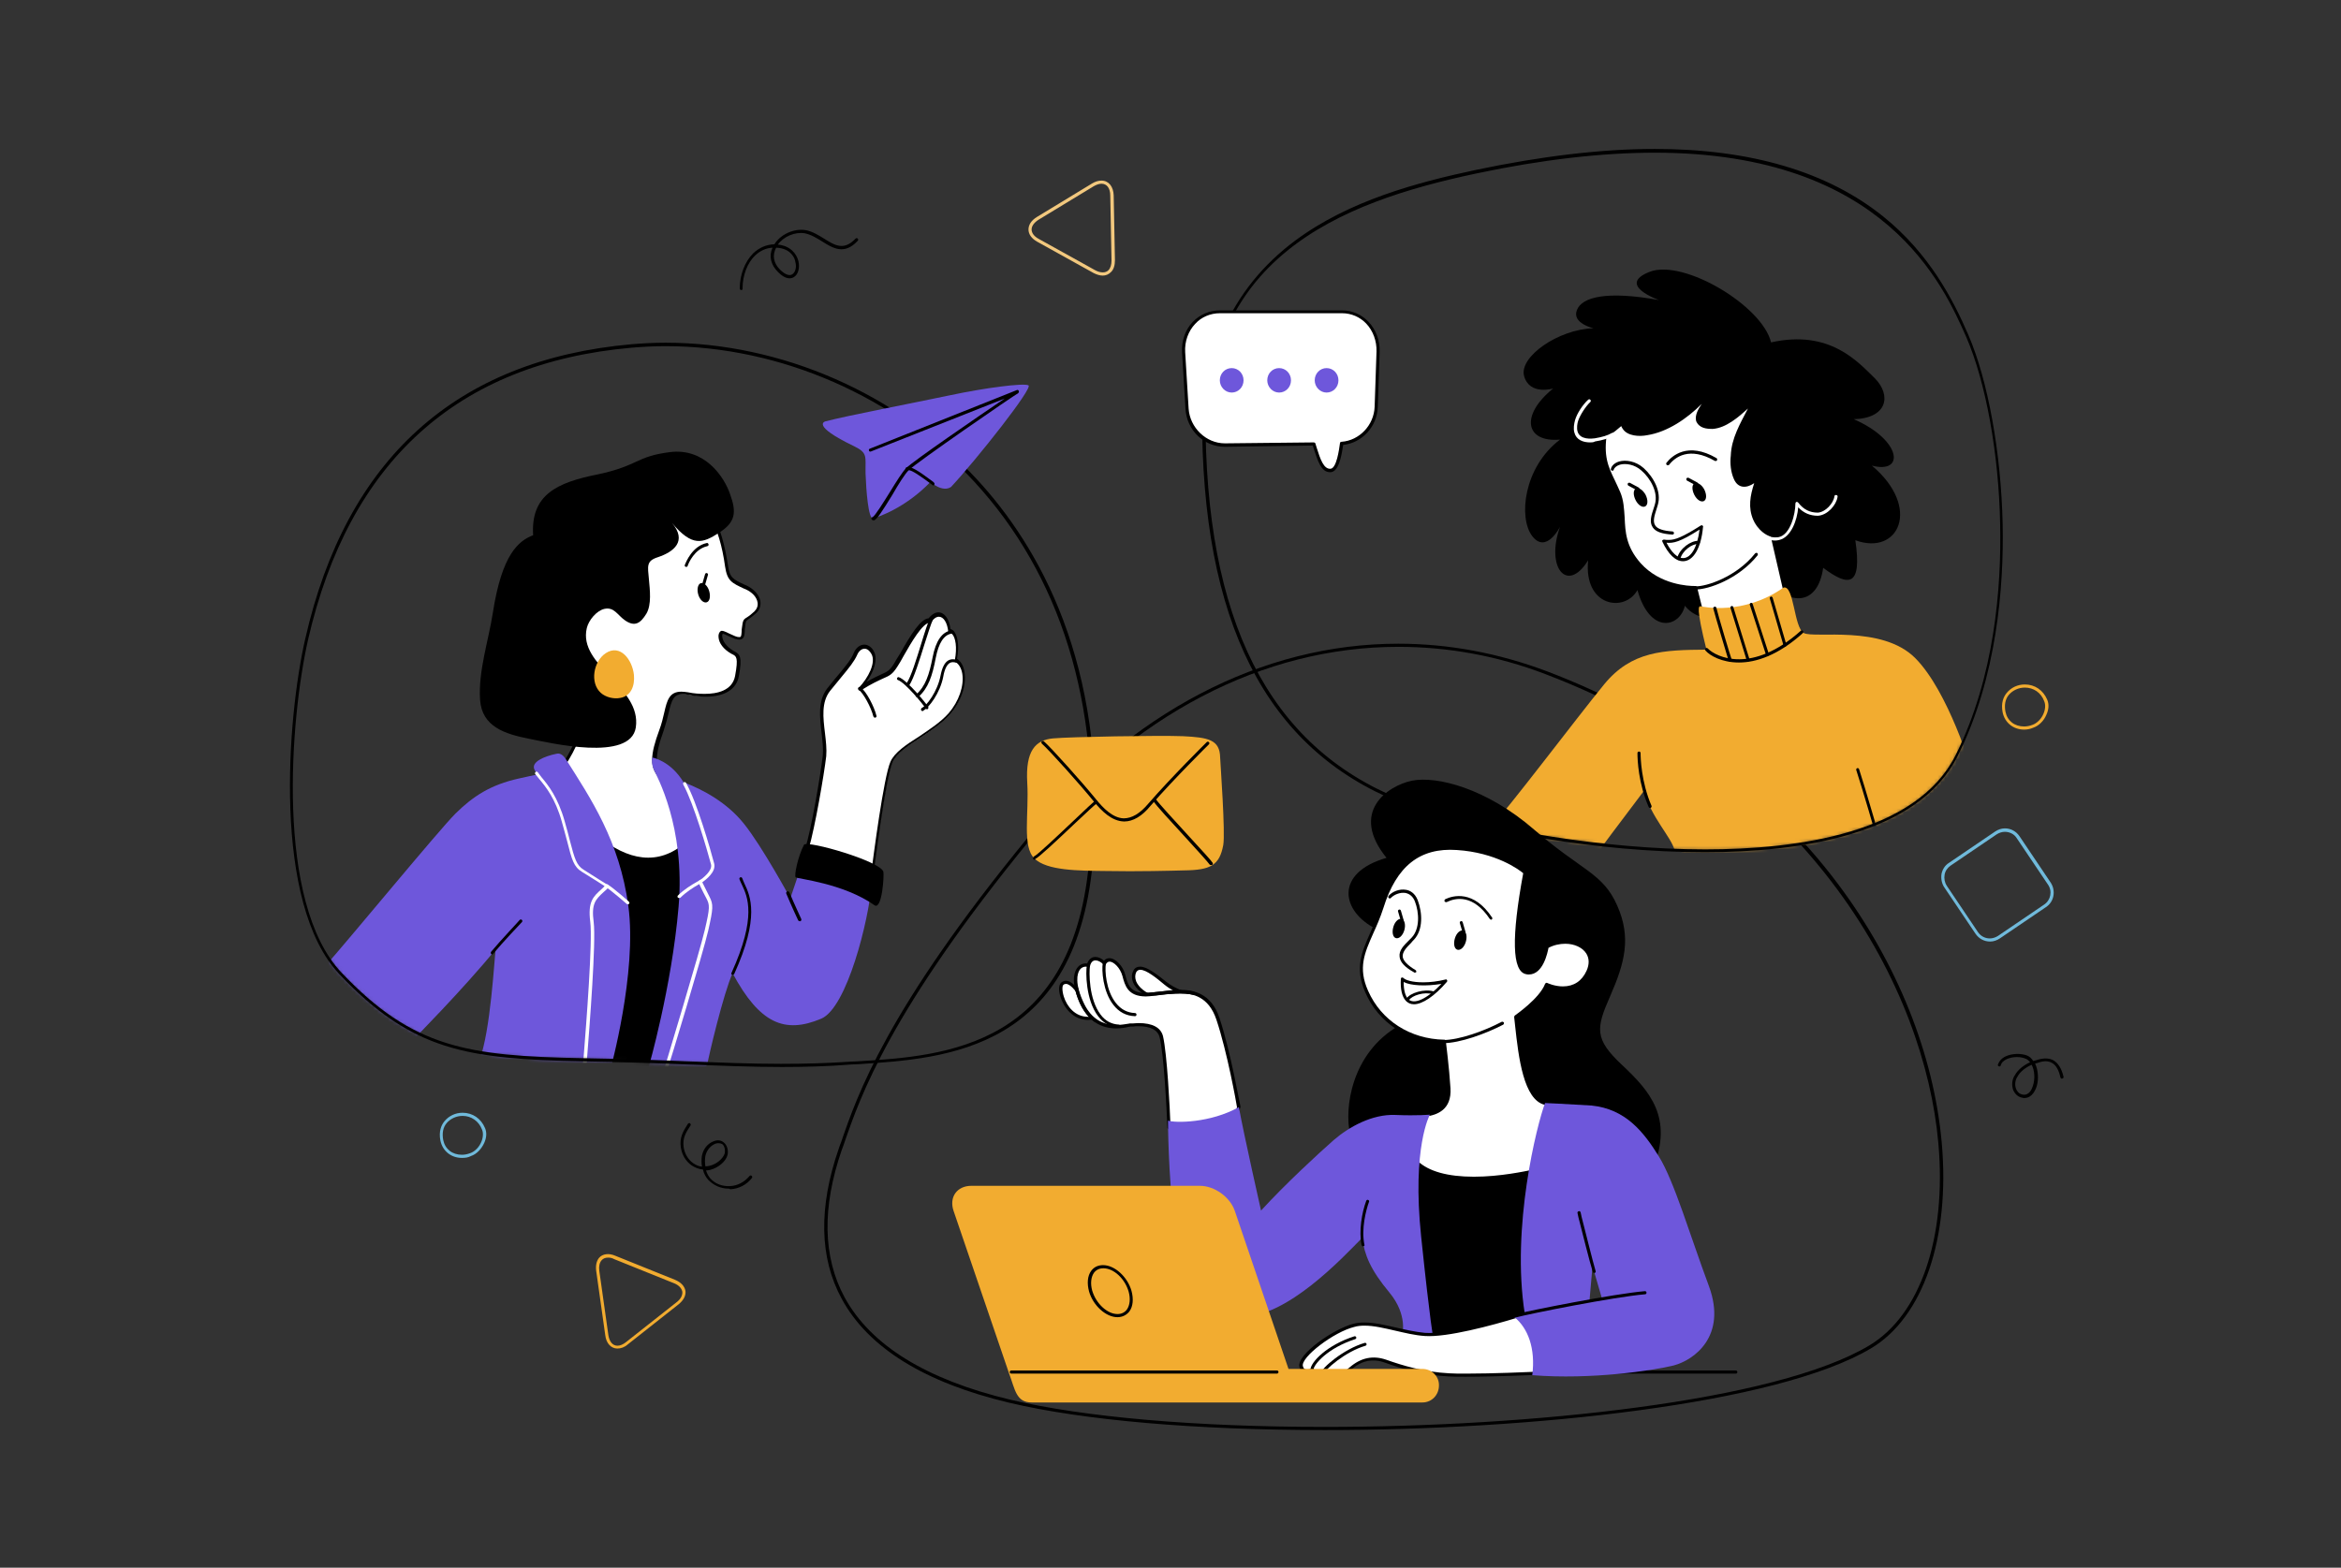 <?xml version="1.0" encoding="UTF-8"?> <svg xmlns="http://www.w3.org/2000/svg" width="624" height="418" viewBox="0 0 624 418" fill="none"><rect x="0" y="0" width="624" height="418" fill="#333333" stroke="none"/> <path d="M539.634 292.767C539.468 292.767 539.218 292.767 539.052 292.684C537.97 292.517 537.138 291.764 536.639 290.677C536.14 289.34 536.306 287.668 537.138 286.581C537.804 285.327 539.385 283.989 541.132 283.237C540.799 282.819 540.383 282.401 539.801 282.234C538.636 281.732 536.556 281.648 534.892 282.401C534.06 282.819 533.478 283.32 533.311 284.073C533.228 284.324 532.978 284.407 532.812 284.324C532.562 284.24 532.479 283.989 532.562 283.822C532.895 282.903 533.561 282.15 534.642 281.649C536.223 280.896 538.636 280.813 540.217 281.398C540.966 281.649 541.548 282.234 541.964 282.903C542.297 282.819 542.546 282.735 542.879 282.652C544.626 282.067 546.207 282.067 547.372 282.735C548.62 283.488 549.535 284.909 550.034 287.083C550.118 287.333 549.951 287.501 549.702 287.584C549.452 287.668 549.286 287.501 549.202 287.25C548.786 285.327 548.038 283.989 546.956 283.404C545.958 282.819 544.71 282.819 543.129 283.404C542.879 283.488 542.713 283.488 542.463 283.571C543.295 285.327 543.462 287.751 542.879 289.674C542.214 291.681 541.049 292.767 539.634 292.767ZM541.548 283.906C539.967 284.575 538.386 285.828 537.804 286.999C537.138 287.918 536.972 289.256 537.388 290.343C537.638 290.928 538.137 291.681 539.135 291.848C540.882 292.182 541.631 290.343 541.881 289.507C542.463 287.751 542.38 285.494 541.548 283.906Z" fill="black"></path> <path d="M194.189 316.927C192.109 316.927 190.278 316.091 188.781 314.586C188.115 313.834 187.616 312.914 187.366 311.828C186.285 311.744 185.287 311.326 184.371 310.741C182.791 309.654 181.709 307.815 181.459 305.808C181.127 303.3 182.042 301.712 183.373 299.622C183.539 299.455 183.789 299.371 183.955 299.538C184.122 299.706 184.205 299.956 184.038 300.124C182.707 302.13 181.958 303.468 182.208 305.725C182.458 307.564 183.373 309.152 184.787 310.156C185.536 310.657 186.285 310.992 187.117 311.075C186.95 310.072 186.95 308.985 187.117 308.066C187.533 306.31 188.531 304.972 190.195 304.304C191.194 303.886 192.192 303.969 192.941 304.638C193.773 305.307 194.189 306.561 193.939 307.898C193.523 309.654 191.527 311.326 189.363 311.911C188.947 311.995 188.614 312.078 188.198 312.078C188.448 312.914 188.864 313.667 189.363 314.252C190.695 315.673 192.525 316.342 194.522 316.258C196.602 316.175 198.432 315.172 199.763 313.583C199.93 313.416 200.179 313.332 200.346 313.5C200.512 313.667 200.595 313.918 200.429 314.085C199.014 315.924 196.851 317.011 194.605 317.094C194.522 316.927 194.355 316.927 194.189 316.927ZM191.443 304.805C191.194 304.805 190.861 304.889 190.611 304.972C188.947 305.725 188.282 307.146 188.032 308.149C187.866 309.069 187.866 310.072 188.032 310.992C188.448 310.992 188.781 310.908 189.197 310.824C191.027 310.406 192.774 308.902 193.19 307.48C193.357 306.477 193.107 305.558 192.525 305.056C192.192 304.889 191.859 304.805 191.443 304.805Z" fill="black"></path> <path d="M197.6 77.33C197.35 77.33 197.184 77.163 197.184 76.912C197.184 73.317 198.515 69.806 200.761 67.549C202.342 66.044 204.256 65.208 206.419 65.125C208.083 62.449 211.66 60.861 214.739 61.363C216.569 61.697 218.15 62.7 219.648 63.62C222.476 65.375 224.889 66.964 228.051 63.62C228.217 63.453 228.467 63.453 228.633 63.62C228.8 63.787 228.8 64.038 228.633 64.205C225.056 68.051 222.06 66.211 219.148 64.372C217.651 63.453 216.153 62.533 214.489 62.199C211.91 61.781 208.915 63.035 207.334 65.208C210.662 65.543 212.326 67.633 212.825 69.639C213.241 71.478 212.742 73.234 211.577 73.903C210.912 74.321 209.414 74.655 207.334 72.481C205.42 70.559 204.921 68.218 205.92 66.044C204.172 66.128 202.592 66.88 201.26 68.134C199.18 70.141 197.932 73.485 197.932 76.829C198.016 77.163 197.849 77.33 197.6 77.33ZM206.918 66.044C206.918 66.044 206.918 66.128 206.835 66.128C205.836 68.134 206.169 70.141 207.916 71.896C209.164 73.15 210.412 73.652 211.161 73.15C211.993 72.649 212.409 71.227 211.993 69.806C211.91 68.97 210.912 66.211 206.918 66.044Z" fill="black"></path> <path d="M539.55 194.536C536.638 194.536 534.392 192.697 533.809 189.938C533.31 187.43 534.059 185.758 534.891 184.755C536.056 183.334 537.803 182.498 539.716 182.498C542.379 182.498 544.625 184.003 545.707 186.594C546.206 187.765 546.123 189.186 545.457 190.607C544.792 192.196 543.46 193.533 541.963 194.035C541.214 194.369 540.382 194.536 539.55 194.536ZM539.716 183.334C538.052 183.334 536.472 184.086 535.473 185.257C534.475 186.427 534.225 188.016 534.558 189.771C535.057 192.196 536.971 193.7 539.55 193.7C540.299 193.7 541.048 193.533 541.713 193.282C542.961 192.864 544.126 191.694 544.708 190.273C545.208 189.102 545.291 187.848 544.875 186.929C544.043 184.672 542.046 183.334 539.716 183.334Z" fill="#F2AC30"></path> <path d="M123.136 308.735C120.224 308.735 117.977 306.895 117.395 304.137C116.896 301.629 117.645 299.957 118.477 298.953C119.641 297.532 121.389 296.696 123.302 296.696C125.965 296.696 128.211 298.201 129.293 300.793C129.792 301.963 129.709 303.384 129.043 304.806C128.294 306.394 127.046 307.732 125.549 308.233C124.8 308.651 123.968 308.735 123.136 308.735ZM123.302 297.532C121.638 297.532 120.057 298.285 119.059 299.455C118.061 300.626 117.811 302.214 118.144 303.97C118.643 306.394 120.557 307.899 123.136 307.899C123.885 307.899 124.633 307.731 125.299 307.481C126.547 307.063 127.712 305.892 128.294 304.471C128.793 303.301 128.877 302.047 128.461 301.127C127.629 298.954 125.632 297.532 123.302 297.532Z" fill="#70BADB"></path> <path d="M530.482 251.051C528.901 251.051 527.487 250.298 526.572 248.961L518.252 236.588C517.586 235.585 517.337 234.331 517.503 233.077C517.753 231.823 518.418 230.736 519.5 230.067L531.813 221.707C532.562 221.205 533.477 220.871 534.393 220.871C535.973 220.871 537.388 221.623 538.303 222.961L546.623 235.334C548.037 237.507 547.538 240.433 545.375 241.855L533.061 250.215C532.313 250.716 531.397 251.051 530.482 251.051ZM534.393 221.791C533.644 221.791 532.895 222.041 532.229 222.459L519.916 230.819C519.084 231.405 518.501 232.241 518.335 233.244C518.169 234.247 518.335 235.25 518.917 236.17L527.237 248.543C527.986 249.629 529.151 250.215 530.399 250.215C531.148 250.215 531.897 249.964 532.562 249.546L544.876 241.186C546.623 240.015 547.122 237.591 545.874 235.835L537.554 223.463C536.889 222.376 535.641 221.791 534.393 221.791Z" fill="#70BADB"></path> <path d="M164.571 359.563C162.907 359.563 161.576 358.225 161.326 355.968L158.913 338.83C158.747 337.409 158.996 336.238 159.662 335.402C160.577 334.316 162.241 334.065 163.988 334.817L179.963 341.254C181.544 341.923 182.459 342.926 182.708 344.18C182.875 345.434 182.209 346.688 180.878 347.775L167.316 358.476C166.484 359.228 165.486 359.563 164.571 359.563ZM162.075 335.319C161.326 335.319 160.744 335.57 160.328 336.071C159.828 336.656 159.579 337.66 159.745 338.83L162.158 355.968C162.408 357.724 163.323 358.81 164.571 358.81C165.32 358.81 166.068 358.476 166.817 357.891L180.379 347.19C181.46 346.354 181.96 345.351 181.876 344.431C181.71 343.512 180.961 342.676 179.713 342.174L163.739 335.737C163.156 335.402 162.574 335.319 162.075 335.319Z" fill="#F2AC30"></path> <path d="M293.946 73.484C293.197 73.484 292.365 73.233 291.533 72.815L276.474 64.455C274.977 63.619 274.145 62.449 274.145 61.195C274.145 59.941 274.893 58.77 276.391 57.851L291.117 48.906C291.949 48.404 292.781 48.153 293.613 48.153C295.527 48.153 296.775 49.742 296.858 52.083L297.191 69.388C297.191 70.725 296.858 71.896 296.109 72.564C295.527 73.15 294.778 73.484 293.946 73.484ZM293.613 48.989C292.948 48.989 292.282 49.24 291.533 49.658L276.807 58.603C275.642 59.356 274.977 60.275 274.977 61.195C274.977 62.114 275.642 63.034 276.89 63.703L291.949 72.063C293.364 72.815 294.695 72.815 295.444 72.063C296.026 71.478 296.276 70.558 296.276 69.471L295.943 52.166C295.943 50.16 295.028 48.989 293.613 48.989Z" fill="#F2C87E"></path> <path d="M353.185 381.3C318.74 381.3 288.871 378.708 269.07 374.026C246.523 368.676 231.463 359.396 224.391 346.355C218.401 335.403 218.151 321.944 223.559 306.31C223.726 305.725 223.975 305.14 224.225 304.471C228.468 292.098 236.372 269.108 273.979 223.296C301.268 189.939 336.379 171.631 372.737 171.631C386.132 171.631 399.444 174.139 412.34 178.988C444.455 191.193 471.329 210.839 489.966 235.752C505.691 256.736 515.508 281.23 517.588 304.806C519.835 330.22 512.596 351.204 498.785 359.48C473.575 374.528 407.515 381.3 353.185 381.3ZM372.737 172.467C336.628 172.467 301.767 190.692 274.644 223.797C237.204 269.526 229.3 292.433 225.057 304.722C224.807 305.391 224.641 305.976 224.391 306.561C219.067 321.944 219.316 335.152 225.14 345.937C232.129 358.728 246.939 367.84 269.236 373.19C288.955 377.872 318.823 380.464 353.102 380.464C407.348 380.464 473.243 373.776 498.286 358.728C511.847 350.618 518.919 329.969 516.673 304.806C513.095 264.092 483.476 206.994 411.924 179.74C399.278 174.891 386.049 172.467 372.737 172.467Z" fill="black"></path> <mask id="mask0_1418_459" style="mask-type:luminance" maskUnits="userSpaceOnUse" x="77" y="91" width="215" height="194"> <path d="M81.787 170.46C77.627 188.852 72.136 240.015 90.856 259.661C109.493 279.307 123.637 282.066 155.586 282.651C187.534 283.237 203.426 285.076 226.971 283.571C250.434 282.066 287.208 281.23 291.118 227.893C298.19 131.586 226.222 87.195 168.398 92.294C110.491 97.394 89.691 135.766 81.787 170.46Z" fill="white"></path> </mask> <g mask="url(#mask0_1418_459)"> <path d="M189.781 138.023C191.445 140.782 192.777 145.547 193.525 150.897C194.025 154.576 195.023 154.994 198.684 156.666C202.261 158.338 203.093 161.514 201.18 163.354C198.351 165.945 198.434 164.524 198.018 167.45C197.769 169.373 198.268 170.961 195.689 170.125C194.69 169.791 192.527 168.537 192.277 168.788C191.362 169.456 191.612 172.132 195.106 174.138C196.354 174.89 197.436 174.807 196.271 180.492C195.273 185.508 189.282 186.26 183.292 185.173C177.301 184.003 178.549 188.601 176.22 195.038C173.89 201.475 173.474 205.154 176.802 207.829C180.047 210.588 182.709 223.629 182.293 226.806C181.961 229.983 170.645 236.587 161.077 225.886C155.919 218.613 150.012 204.652 150.012 204.652C150.012 204.652 156.085 196.125 156.002 187.848C155.919 179.572 152.425 148.389 163.823 139.528C175.055 130.582 188.617 135.849 189.781 138.023Z" fill="white"></path> <path d="M172.724 231.99C169.645 231.99 165.069 230.986 160.66 225.97C155.501 218.697 149.594 204.82 149.511 204.652C149.428 204.485 149.511 204.402 149.594 204.234C149.677 204.151 155.585 195.707 155.501 187.682C155.501 186.511 155.418 184.923 155.335 183C154.753 171.212 153.505 146.718 163.489 138.943C168.897 134.763 174.471 133.927 178.215 133.927C184.289 133.927 189.364 136.184 190.196 137.689C191.777 140.364 193.191 145.129 194.023 150.647C194.522 154.074 195.271 154.409 198.682 155.997L198.932 156.081C201.012 157.084 202.343 158.589 202.676 160.261C202.842 161.431 202.509 162.602 201.594 163.438C200.596 164.357 199.93 164.775 199.514 165.11C198.765 165.611 198.765 165.611 198.599 167.283C198.516 167.618 198.516 167.952 198.516 168.286C198.433 169.624 198.349 171.129 195.77 170.293C195.354 170.126 194.772 169.875 194.189 169.624C193.69 169.373 192.941 169.039 192.692 168.955C192.525 169.122 192.442 169.457 192.525 169.791C192.609 170.794 193.441 172.299 195.521 173.553C195.604 173.637 195.77 173.637 195.853 173.72C197.185 174.473 197.933 175.058 196.935 180.325C196.269 183.836 193.108 185.759 188.116 185.759C186.701 185.759 185.121 185.592 183.54 185.257C182.957 185.174 182.458 185.09 181.959 185.09C179.546 185.09 179.047 186.595 178.215 190.106C177.882 191.527 177.466 193.116 176.884 194.871C174.388 201.726 174.471 204.82 177.3 207.244C180.711 210.086 183.373 223.212 182.957 226.556C182.375 228.813 178.132 231.99 172.724 231.99ZM150.343 204.569C151.092 206.324 156.5 218.864 161.242 225.469C165.485 230.15 169.812 231.154 172.724 231.154C177.716 231.154 181.626 228.228 181.793 226.556C182.125 223.462 179.463 210.588 176.385 207.996C172.807 204.987 173.389 201.058 175.719 194.704C176.385 192.948 176.717 191.444 177.05 190.022C177.799 186.762 178.381 184.421 181.626 184.421C182.125 184.421 182.708 184.505 183.373 184.588C184.954 184.923 186.452 185.006 187.866 185.006C191.111 185.006 195.188 184.17 195.937 180.241C196.852 175.309 196.269 174.974 195.271 174.473C195.188 174.389 195.021 174.389 194.938 174.306C192.858 173.135 191.61 171.463 191.527 169.875C191.444 169.206 191.693 168.537 192.109 168.286C192.442 168.036 193.108 168.286 194.439 168.955C195.021 169.206 195.521 169.457 195.937 169.624C196.353 169.791 196.685 169.875 197.018 169.875C197.517 169.875 197.601 169.708 197.684 168.454C197.684 168.119 197.684 167.785 197.767 167.367C198.017 165.444 198.1 165.193 199.098 164.608C199.514 164.357 200.097 163.939 201.095 163.02C201.761 162.351 202.093 161.515 201.927 160.595C201.677 159.174 200.513 157.92 198.682 157.084L198.433 157C195.021 155.412 193.857 154.91 193.274 151.065C192.525 145.547 191.111 140.949 189.53 138.358C189.031 137.354 184.538 135.014 178.298 135.014C174.637 135.014 169.229 135.85 164.071 139.862C154.42 147.386 155.668 171.547 156.25 183.167C156.333 185.09 156.417 186.678 156.417 187.849C156.417 195.456 151.258 203.231 150.343 204.569Z" fill="black"></path> <path d="M155.586 282.651C157.666 283.57 177.551 284.657 177.551 284.657C177.551 284.657 186.287 256.651 182.709 224.632C175.471 230.986 167.317 229.481 159.247 222.793C164.322 238.426 161.909 270.863 155.586 282.651Z" fill="black"></path> <path d="M186.119 158.505C186.535 159.926 187.533 160.846 188.365 160.595C189.197 160.344 189.447 159.006 189.031 157.585C188.615 156.164 187.616 155.244 186.784 155.495C186.036 155.746 185.703 157.084 186.119 158.505Z" fill="black"></path> <path d="M187.532 156.164H187.449C187.199 156.081 187.116 155.83 187.199 155.663L187.948 153.071C188.031 152.82 188.281 152.737 188.447 152.82C188.697 152.904 188.78 153.155 188.697 153.322L187.948 155.914C187.865 155.997 187.698 156.164 187.532 156.164Z" fill="black"></path> <path d="M167.482 241.52C165.152 224.298 157.498 212.928 150.759 202.311C149.677 200.723 148.762 200.89 148.346 200.974C145.101 201.642 141.523 203.147 142.439 205.154C142.605 205.572 142.938 205.99 143.354 206.491C141.939 206.742 140.275 207.16 138.279 207.578C130.791 209.25 126.131 212.26 121.389 216.941C116.73 221.623 92.851 250.716 86.195 258.156C94.848 275.043 109.824 277.551 109.824 277.551C109.824 277.551 123.552 263.674 132.122 253.14C131.789 255.23 130.791 274.96 127.795 282.651C133.12 285.744 147.93 285.577 156.083 285.243C157.415 286.496 162.656 285.326 162.656 285.326C162.656 285.326 169.895 259.326 167.482 241.52Z" fill="#6E57DB"></path> <path d="M142.106 142.705C138.196 144.209 133.786 147.804 131.374 163.354C130.209 170.878 127.463 178.903 127.962 186.595C128.462 193.784 134.618 195.707 140.942 196.961C146.516 198.048 168.065 203.231 169.479 193.951C171.06 183.083 154.004 177.566 156.417 167.45C156.916 165.36 158.996 162.852 161.076 162.351C163.738 161.765 164.57 164.023 166.65 165.444C169.23 167.199 170.727 166.196 172.308 163.605C173.722 161.18 173.223 157.251 172.974 154.492C172.641 150.897 172.225 149.56 175.386 148.557C179.63 147.135 183.207 144.293 179.13 139.444C184.538 145.881 187.284 144.878 191.694 142.036C196.103 139.193 196.353 136.602 194.606 131.753C192.942 126.904 187.7 119.38 178.548 120.551C169.396 121.721 170.311 124.145 159.329 126.486C148.43 128.66 141.441 131.92 142.106 142.705Z" fill="black"></path> <path d="M182.955 151.148C182.872 151.148 182.872 151.148 182.789 151.148C182.539 151.064 182.456 150.813 182.539 150.646C182.872 149.81 184.536 145.63 188.363 144.794C188.613 144.711 188.779 144.878 188.862 145.129C188.945 145.379 188.779 145.547 188.529 145.63C185.118 146.383 183.537 150.145 183.288 150.897C183.288 151.064 183.121 151.148 182.955 151.148Z" fill="black"></path> <path d="M155.751 284.825C155.501 284.825 155.335 284.574 155.335 284.407C155.335 284.072 155.418 283.069 155.584 281.648C156.25 273.204 157.997 250.883 157.332 245.783C156.666 240.433 158.08 239.095 160.327 237.089C160.576 236.838 160.909 236.587 161.159 236.253C160.077 235.584 157.248 233.745 155.168 232.491C152.922 231.153 152.423 229.231 151.175 224.298C150.759 222.793 150.343 221.121 149.76 219.115C148.013 212.845 145.434 209.752 143.77 207.745C143.354 207.244 143.021 206.826 142.688 206.408C142.522 206.241 142.605 205.99 142.772 205.823C142.938 205.655 143.188 205.739 143.354 205.906C143.604 206.324 144.02 206.742 144.352 207.244C146.1 209.334 148.679 212.511 150.509 218.948C151.092 221.038 151.591 222.793 151.924 224.215C153.172 228.98 153.671 230.735 155.584 231.906C158.247 233.578 161.991 236.002 162.074 236.002C162.157 236.086 162.24 236.169 162.24 236.337C162.24 236.504 162.24 236.587 162.157 236.671C161.741 237.089 161.325 237.507 160.909 237.841C158.746 239.848 157.581 240.935 158.247 245.867C158.912 251.05 157.165 273.455 156.5 281.899C156.416 283.32 156.333 284.323 156.25 284.657C156.167 284.657 155.917 284.825 155.751 284.825Z" fill="white"></path> <path d="M213.825 230.15L210.663 239.513C210.663 239.513 203.175 225.719 198.35 219.7C193.857 214.015 187.367 210.504 182.209 208.581C178.715 202.813 173.889 201.977 173.889 201.977C173.889 201.977 173.473 203.314 174.222 205.07C174.971 206.825 182.708 220.285 180.878 241.77C179.047 263.255 172.891 284.573 172.891 284.573H177.55C177.55 284.573 177.55 284.49 177.633 284.239C181.127 284.657 188.283 285.409 188.532 283.821C188.865 281.731 192.859 264.76 195.271 259.493C202.51 272.953 209.166 275.712 218.9 271.615C225.806 268.689 231.547 245.281 232.295 236.085C232.462 235.918 213.825 230.15 213.825 230.15Z" fill="#6E57DB"></path> <path d="M177.548 284.992H177.464C177.215 284.908 177.132 284.657 177.215 284.49C177.298 284.156 186.533 253.725 187.864 247.957C189.279 241.938 189.196 241.269 188.28 239.513C187.116 237.34 186.2 235.333 186.2 235.333C186.117 235.166 186.2 234.915 186.367 234.832C187.365 234.163 189.944 232.156 189.528 230.484C188.53 226.722 184.869 214.182 182.207 209.334L182.124 209.166C182.04 208.999 182.04 208.748 182.29 208.581C182.456 208.498 182.706 208.498 182.872 208.748L182.956 208.916C185.701 213.764 189.362 226.388 190.36 230.234C190.943 232.491 188.114 234.581 187.199 235.25C187.532 235.918 188.28 237.423 189.112 239.095C190.194 241.185 190.111 242.188 188.78 248.124C187.448 253.976 178.213 284.406 178.047 284.741C177.88 284.908 177.714 284.992 177.548 284.992Z" fill="white"></path> <path d="M195.353 259.911C195.27 259.911 195.27 259.911 195.187 259.911C194.937 259.828 194.854 259.577 195.02 259.326C201.759 244.446 199.263 239.095 197.766 235.918C197.516 235.333 197.267 234.915 197.1 234.413C197.017 234.163 197.183 233.995 197.35 233.912C197.599 233.828 197.766 233.995 197.849 234.163C198.015 234.581 198.182 235.082 198.431 235.584C200.012 238.928 202.591 244.529 195.686 259.744C195.603 259.828 195.436 259.911 195.353 259.911Z" fill="black"></path> <path d="M213.16 245.616C212.993 245.616 212.827 245.532 212.744 245.365C212.744 245.365 211.08 241.854 209.582 238.259C209.499 238.008 209.582 237.841 209.832 237.674C210.081 237.59 210.248 237.674 210.414 237.925C211.912 241.52 213.576 244.947 213.576 245.031C213.659 245.198 213.576 245.449 213.409 245.616C213.243 245.616 213.16 245.616 213.16 245.616Z" fill="black"></path> <path d="M215.074 226.556C216.738 221.205 219.234 206.826 219.817 201.475C220.399 196.125 217.237 188.685 220.981 183.92C224.725 179.154 227.055 176.814 228.053 174.389C229.052 172.048 231.465 171.63 232.713 174.055C233.961 176.395 232.047 180.659 229.218 183.585C236.124 179.154 236.706 180.743 238.786 177.315C240.949 173.888 245.109 165.193 247.855 165.444C250.101 162.351 252.681 164.106 253.18 168.286C254.511 168.203 255.759 171.379 254.844 176.145C258.089 178.067 257.756 185.09 253.18 190.44C248.521 195.791 239.785 198.968 237.788 203.231C235.874 207.578 232.713 232.826 232.713 232.826L215.074 226.556Z" fill="white"></path> <path d="M232.629 233.16C232.545 233.16 232.545 233.16 232.462 233.16L214.824 226.89C214.574 226.806 214.491 226.556 214.574 226.388C216.321 221.038 218.734 206.492 219.317 201.392C219.483 199.636 219.233 197.547 218.984 195.373C218.485 191.193 217.985 186.846 220.481 183.585C221.646 182.081 222.645 180.91 223.56 179.823C225.557 177.399 226.888 175.811 227.553 174.139C228.136 172.717 229.217 171.881 230.382 171.881C231.381 171.881 232.379 172.55 232.961 173.721C234.043 175.811 232.961 179.071 230.965 181.83C232.712 180.827 233.96 180.241 234.875 179.823C236.539 179.071 237.121 178.82 238.286 176.981C238.702 176.229 239.285 175.225 239.95 174.222C242.779 169.206 245.358 165.026 247.521 164.859C248.52 163.605 249.518 163.271 250.101 163.271C251.765 163.271 253.013 165.026 253.345 167.701C253.595 167.785 253.928 167.952 254.261 168.287C255.093 169.29 255.841 171.798 255.093 175.643C256.174 176.396 256.84 177.566 257.089 179.238C257.672 182.666 256.174 187.097 253.262 190.441C251.099 192.949 248.021 194.955 245.109 196.878C241.947 198.968 238.952 200.974 237.953 203.148C236.04 207.328 232.961 232.408 232.878 232.658C232.878 232.742 232.795 232.909 232.712 232.993C232.795 233.16 232.712 233.16 232.629 233.16ZM215.573 226.305L232.296 232.24C232.795 228.562 235.541 207.077 237.371 203.064C238.453 200.64 241.531 198.55 244.859 196.46C247.688 194.537 250.683 192.614 252.846 190.19C255.592 187.013 257.006 182.917 256.507 179.656C256.257 178.151 255.592 177.065 254.677 176.479C254.51 176.396 254.427 176.229 254.51 176.061C255.176 172.55 254.677 170.042 253.845 169.123C253.678 168.955 253.512 168.788 253.262 168.788C253.013 168.788 252.763 168.621 252.763 168.454C252.513 166.029 251.515 164.441 250.267 164.441C249.601 164.441 248.853 164.943 248.187 165.862C248.104 165.946 247.937 166.029 247.854 166.029C245.941 166.029 242.862 171.38 240.865 174.891C240.283 175.978 239.701 176.981 239.201 177.733C237.87 179.823 237.121 180.158 235.374 180.91C234.126 181.495 232.379 182.248 229.467 184.087C229.301 184.171 229.051 184.171 228.885 184.003C228.718 183.836 228.801 183.585 228.885 183.418C231.464 180.743 233.544 176.647 232.296 174.389C231.797 173.47 231.131 172.968 230.465 172.968C229.633 172.968 228.885 173.637 228.469 174.64C227.72 176.312 226.389 177.984 224.309 180.492C223.393 181.579 222.395 182.833 221.23 184.254C218.901 187.264 219.4 191.36 219.899 195.457C220.149 197.63 220.398 199.72 220.232 201.643C219.649 206.575 217.237 220.62 215.573 226.305Z" fill="black"></path> <path d="M233.211 191.36C233.045 191.36 232.878 191.192 232.795 191.025C232.213 188.601 230.05 184.672 228.885 183.919C228.718 183.752 228.635 183.501 228.802 183.334C228.968 183.167 229.218 183.083 229.384 183.25C230.882 184.254 233.045 188.434 233.627 190.858C233.71 191.109 233.544 191.276 233.294 191.36H233.211Z" fill="black"></path> <path d="M247.021 189.102C246.855 189.102 246.688 189.019 246.688 188.852C246.272 188.016 241.28 181.996 239.367 181.328C239.117 181.244 239.034 180.993 239.117 180.826C239.2 180.575 239.45 180.492 239.616 180.575C241.78 181.328 246.938 187.598 247.437 188.517C247.52 188.684 247.437 188.935 247.271 189.102C247.104 189.019 247.021 189.102 247.021 189.102Z" fill="black"></path> <path d="M245.941 189.605C245.774 189.605 245.608 189.521 245.525 189.354C245.442 189.103 245.525 188.936 245.691 188.769C247.022 188.183 249.851 184.421 250.683 180.241C251.099 178.068 251.765 176.73 252.68 176.145C253.595 175.56 254.594 175.811 255.259 175.978C255.509 176.061 255.592 176.312 255.509 176.479C255.426 176.73 255.176 176.814 255.01 176.73C254.178 176.479 253.595 176.479 253.096 176.814C252.347 177.315 251.765 178.486 251.432 180.409C250.6 184.756 247.605 188.769 246.024 189.521C246.107 189.605 246.024 189.605 245.941 189.605Z" fill="black"></path> <path d="M244.524 185.926C244.441 185.926 244.274 185.843 244.191 185.759C244.025 185.592 244.025 185.341 244.191 185.174C246.687 183 247.686 179.907 248.601 175.225C249.433 170.878 251.097 168.537 253.426 168.119C253.676 168.036 253.842 168.203 253.926 168.454C253.926 168.705 253.842 168.872 253.593 168.955C251.596 169.29 250.182 171.463 249.433 175.393C248.518 180.241 247.436 183.502 244.774 185.843C244.69 185.843 244.607 185.926 244.524 185.926Z" fill="black"></path> <path d="M241.947 182.916C241.864 182.916 241.781 182.916 241.697 182.833C241.531 182.666 241.448 182.415 241.614 182.248C242.862 180.492 244.36 175.476 245.608 171.463C246.523 168.454 247.355 165.862 247.937 164.775C248.021 164.608 248.27 164.524 248.52 164.608C248.686 164.692 248.769 164.942 248.686 165.193C248.187 166.196 247.355 168.872 246.44 171.714C245.109 175.978 243.611 180.826 242.363 182.749C242.197 182.916 242.03 182.916 241.947 182.916Z" fill="black"></path> <path d="M131.208 254.478C131.125 254.478 131.041 254.478 130.958 254.394C130.792 254.227 130.792 253.976 130.875 253.809C133.371 250.799 138.529 245.365 138.529 245.282C138.696 245.114 138.945 245.114 139.112 245.282C139.278 245.449 139.278 245.7 139.112 245.867C139.029 245.95 133.953 251.301 131.457 254.31C131.457 254.394 131.291 254.478 131.208 254.478Z" fill="black"></path> <path d="M214.325 225.218C212.661 228.395 211.663 233.411 212.079 233.913C212.411 234.331 224.725 235.417 233.211 241.437C235.125 242.356 235.707 233.411 235.458 232.408C234.543 229.565 215.323 224.048 214.325 225.218Z" fill="black"></path> <path d="M167.314 241.102C167.231 241.102 167.148 241.102 167.065 241.018C167.065 241.018 163.238 237.674 161.49 236.504C161.324 236.337 161.241 236.086 161.407 235.919C161.574 235.752 161.823 235.668 161.99 235.835C163.82 237.006 167.481 240.266 167.647 240.433C167.814 240.6 167.814 240.851 167.647 241.018C167.564 241.102 167.398 241.102 167.314 241.102Z" fill="white"></path> <path d="M181.044 239.43C180.96 239.43 180.794 239.43 180.711 239.346C180.544 239.179 180.544 238.928 180.711 238.761C182.292 237.172 184.372 235.918 185.703 235.166C186.036 234.999 186.285 234.832 186.535 234.664C186.701 234.497 186.951 234.581 187.117 234.748C187.284 234.915 187.2 235.166 187.034 235.333C186.784 235.5 186.535 235.668 186.202 235.835C184.871 236.587 182.874 237.841 181.376 239.346C181.21 239.43 181.127 239.43 181.044 239.43Z" fill="white"></path> <path d="M168.979 179.99C168.563 175.894 165.318 171.63 161.491 174.138C158.163 176.312 157.165 182.08 160.16 184.755C161.491 185.926 163.571 186.427 165.318 186.093C168.23 185.591 169.229 182.833 168.979 179.99Z" fill="#F2AC30"></path> </g> <path d="M208.418 284.491C200.264 284.491 192.36 284.157 183.125 283.822C175.221 283.488 166.236 283.153 155.586 282.986C124.386 282.401 109.826 280.144 90.523 259.829C72.552 240.852 76.546 191.277 81.371 170.293C92.271 122.391 121.557 95.973 168.232 91.793C171.228 91.542 174.306 91.375 177.384 91.375C208.335 91.375 239.368 105.002 260.418 127.825C276.642 145.381 295.112 176.898 291.452 227.81C287.624 280.06 252.264 282.234 228.885 283.739L226.972 283.822C220.732 284.324 214.824 284.491 208.418 284.491ZM177.384 92.295C174.389 92.295 171.311 92.462 168.316 92.713C121.973 96.809 93.019 123.059 82.12 170.544C77.378 191.444 73.301 240.601 91.023 259.327C110.076 279.391 124.552 281.565 155.42 282.15C166.069 282.317 175.055 282.652 182.959 282.986C192.194 283.321 200.098 283.655 208.168 283.655C214.575 283.655 220.482 283.488 226.722 283.07L228.636 282.986C251.765 281.565 286.709 279.391 290.453 227.81C293.365 187.766 282.716 153.406 259.669 128.41C238.952 105.838 208.085 92.295 177.384 92.295Z" fill="black"></path> <path d="M219.981 112.358C225.639 110.853 243.61 107.426 253.095 105.419C262.496 103.413 272.813 102.075 274.144 102.744C275.476 103.329 260.5 122.307 253.511 129.831C251.181 131.419 248.02 128.493 248.02 128.493C241.364 135.432 233.959 137.94 232.711 138.191C231.463 138.441 230.88 130.834 230.714 126.236C230.631 121.638 231.38 120.802 227.636 118.963C215.988 113.361 219.981 112.358 219.981 112.358Z" fill="#6E57DB"></path> <path d="M232.71 138.692C232.544 138.692 232.378 138.609 232.294 138.358C232.211 138.107 232.378 137.94 232.627 137.856C233.21 137.605 235.456 134.011 237.12 131.335C238.867 128.493 240.531 125.818 241.53 124.815C243.36 122.975 260.499 111.188 267.821 106.255L232.128 120.384C231.878 120.467 231.712 120.384 231.629 120.133C231.546 119.882 231.629 119.715 231.878 119.631L271.066 103.998C271.232 103.915 271.482 103.998 271.565 104.249C271.648 104.416 271.565 104.667 271.398 104.834C270.15 105.503 244.026 123.477 242.112 125.483C241.197 126.403 239.45 129.162 237.869 131.921C235.04 136.519 233.709 138.609 232.877 138.776C232.794 138.692 232.71 138.692 232.71 138.692Z" fill="black"></path> <path d="M248.769 129.413C248.686 129.413 248.603 129.413 248.52 129.329L248.353 129.162C245.857 127.323 242.696 124.982 241.947 125.4C241.781 125.484 241.531 125.4 241.365 125.233C241.281 125.066 241.365 124.815 241.531 124.648C242.696 124.063 244.942 125.651 248.769 128.493L248.936 128.661C249.102 128.828 249.185 129.079 249.019 129.246C249.019 129.413 248.853 129.413 248.769 129.413Z" fill="black"></path> <path d="M280.721 196.878C275.978 197.296 273.316 200.222 273.815 208.665C274.314 217.025 272.401 225.72 275.729 228.896C279.057 232.157 287.377 232.157 295.031 232.241C302.769 232.408 312.753 232.157 315.665 232.073C322.653 231.99 325.066 230.736 326.065 225.302C326.647 222.041 325.316 203.9 325.233 201.977C325.149 197.212 322.071 196.627 315.332 196.293C308.925 196.042 285.13 196.46 280.721 196.878Z" fill="#F2AC30"></path> <path d="M299.689 219.032H299.605C296.277 218.948 293.615 216.189 291.618 213.765C287.957 209.251 279.721 200.055 277.724 198.299C277.557 198.132 277.557 197.881 277.641 197.714C277.807 197.547 278.057 197.547 278.223 197.63C280.22 199.386 288.54 208.665 292.201 213.18C294.031 215.437 296.61 218.112 299.522 218.196C301.685 218.196 303.849 216.942 306.095 214.267C312.335 207.077 321.57 197.965 321.653 197.881C321.82 197.714 322.069 197.714 322.236 197.881C322.402 198.048 322.402 198.299 322.236 198.466C322.153 198.55 312.917 207.662 306.677 214.852C304.431 217.611 302.018 219.032 299.689 219.032Z" fill="black"></path> <path d="M275.729 229.231C275.562 229.231 275.396 229.147 275.396 228.98C275.313 228.813 275.396 228.562 275.562 228.395C276.644 227.893 282.135 222.626 286.212 218.781C289.54 215.604 291.454 213.848 291.87 213.514C292.036 213.43 292.286 213.43 292.452 213.681C292.535 213.848 292.535 214.099 292.286 214.266C291.87 214.517 289.374 216.858 286.711 219.366C281.22 224.549 276.977 228.562 275.895 229.063C275.812 229.231 275.812 229.231 275.729 229.231Z" fill="black"></path> <path d="M322.737 230.652C322.571 230.652 322.488 230.569 322.405 230.485C322.155 230.067 319.077 226.64 316.081 223.379C312.088 219.032 308.011 214.601 307.429 213.598C307.345 213.431 307.345 213.18 307.595 213.013C307.761 212.929 308.011 212.929 308.177 213.18C308.76 214.1 313.003 218.698 316.747 222.794C320.574 226.974 322.904 229.482 323.237 230.067C323.32 230.234 323.32 230.485 323.07 230.652C322.904 230.569 322.821 230.652 322.737 230.652Z" fill="black"></path> <mask id="mask1_1418_459" style="mask-type:luminance" maskUnits="userSpaceOnUse" x="320" y="40" width="214" height="187"> <path d="M393.454 45.812C364.417 51.999 318.907 64.706 320.987 120.384C323.067 176.061 344.366 204.82 379.976 215.938C415.585 227.057 502.945 238.51 521.499 201.476C540.052 164.441 533.896 111.522 524.328 89.535C514.76 67.632 491.547 25.08 393.454 45.812Z" fill="white"></path> </mask> <g mask="url(#mask1_1418_459)"> <path d="M472.079 91.29C469.749 81.509 448.7 68.969 439.714 72.48C430.729 75.992 442.21 80.004 442.21 80.004C428.316 77.496 421.66 79.168 420.329 82.68C418.914 86.191 424.738 87.528 424.738 87.528C415.337 87.779 404.77 95.219 406.268 100.319C407.765 105.502 414.005 103.58 414.005 103.58C405.103 110.769 406.601 118.042 415.836 117.206C406.101 124.563 404.687 138.106 408.431 142.955C412.175 147.804 415.836 140.447 415.836 140.447C411.925 151.315 417.749 158.421 423.324 149.392C422.076 161.765 433.058 163.437 436.469 157.334C439.797 169.206 447.701 167.366 449.116 161.514C453.442 166.948 461.845 165.109 463.509 159.257C468.252 164.858 472.412 159.759 471.996 155.412C476.821 161.096 484.476 161.849 485.973 151.399C492.879 156.582 496.373 156.415 494.543 144.042C506.108 148.306 512.265 135.348 498.953 124.145C507.855 126.486 506.857 117.29 494.127 111.772C503.113 111.522 504.194 105.419 499.785 100.904C495.292 96.557 487.804 87.779 472.079 91.29Z" fill="black"></path> <path d="M427.985 115.033C426.654 123.226 429.066 125.65 431.479 131.335C433.892 137.103 430.481 143.123 436.971 150.312C442.961 157 451.947 156.582 451.947 156.582L454.526 167.032L476.657 161.264L471.831 140.28C471.831 140.28 476.324 137.772 474.993 128.827C473.662 119.882 473.495 97.811 451.947 101.155C430.398 104.667 429.982 108.596 427.985 115.033Z" fill="white"></path> <path d="M454.525 167.533C454.442 167.533 454.359 167.533 454.276 167.45C454.192 167.366 454.109 167.283 454.109 167.199L451.613 157.083C450.032 157.083 442.045 156.749 436.637 150.646C432.477 146.048 432.311 141.785 432.144 138.023C432.061 135.765 431.978 133.675 431.063 131.585C430.564 130.499 430.148 129.495 429.648 128.576C427.818 124.73 426.404 121.721 427.568 115.033L427.735 114.364C429.648 108.01 430.73 104.248 451.78 100.988C453.277 100.737 454.692 100.653 456.023 100.653C471.831 100.653 473.744 116.454 474.909 125.901C475.076 127.071 475.159 128.074 475.325 128.994C476.49 136.936 473.245 139.945 472.247 140.698L476.989 161.347C477.072 161.598 476.906 161.765 476.656 161.849L454.525 167.617C454.608 167.533 454.525 167.533 454.525 167.533ZM451.946 156.247C452.112 156.247 452.279 156.415 452.362 156.582L454.858 166.614L476.157 161.096L471.415 140.531C471.415 140.363 471.498 140.196 471.581 140.029C471.581 140.029 475.824 137.521 474.493 129.077C474.327 128.158 474.244 127.071 474.077 125.984C472.996 116.788 471.165 101.406 456.023 101.406C454.775 101.406 453.36 101.489 451.946 101.74C431.396 104.917 430.314 108.512 428.567 114.531L428.4 115.2C427.319 121.553 428.65 124.396 430.48 128.158C430.896 129.077 431.396 130.081 431.895 131.251C432.81 133.425 432.893 135.682 433.06 138.023C433.226 141.785 433.392 145.714 437.303 150.145C442.544 155.997 450.199 156.247 451.696 156.247C452.029 156.247 451.946 156.247 451.946 156.247Z" fill="black"></path> <path d="M480.068 121.386C479.319 116.788 478.404 112.524 476.074 108.428C474.66 105.92 473.328 103.328 470.916 101.656C464.01 96.975 454.775 97.226 446.954 98.898C440.714 100.152 433.808 102.409 429.066 106.672C427.485 108.094 420.996 114.614 425.156 116.454C427.652 117.54 430.314 115.2 432.144 113.611C432.228 113.862 432.394 114.113 432.56 114.364C433.808 116.286 436.97 116.454 439.05 116.036C444.458 115.2 449.7 111.605 453.61 107.676C452.778 108.93 451.696 110.602 452.112 112.274C452.944 114.196 454.858 114.364 456.522 114.364C460.1 114.113 463.428 111.187 465.924 108.93C463.844 112.942 461.514 116.872 461.348 121.47C461.098 123.56 461.348 125.9 462.18 127.74C463.261 130.248 465.508 130.248 467.588 128.826C466.506 132.17 465.924 135.347 467.338 138.608C468.17 140.614 470.915 143.958 474.743 143.289C477.821 142.704 478.32 135.514 479.485 133.006C481.482 128.492 480.9 126.486 480.068 121.386Z" fill="black"></path> <path d="M423.824 117.959C421.994 117.959 420.164 117.29 419.664 115.367C419.332 114.28 419.581 112.943 419.831 112.023C420.33 110.268 421.911 107.843 423.325 106.589C423.492 106.422 423.741 106.422 423.908 106.589C424.074 106.756 424.074 107.007 423.908 107.174C422.66 108.345 421.162 110.686 420.663 112.19C420.413 112.943 420.247 114.113 420.496 115.033C421.162 117.374 424.407 116.956 425.072 116.872C427.069 116.538 428.484 116.12 429.648 115.451C429.815 115.367 430.064 115.451 430.231 115.618C430.314 115.785 430.231 116.036 430.064 116.203C428.816 116.872 427.236 117.374 425.156 117.708C424.74 117.959 424.324 117.959 423.824 117.959Z" fill="white"></path> <path d="M445.789 142.537C443.043 142.37 441.296 141.785 440.547 140.614C439.549 139.193 440.214 137.27 440.797 135.515C440.88 135.18 441.046 134.846 441.13 134.428C442.045 131.335 439.965 127.573 437.552 125.483C435.722 123.811 433.309 123.476 431.811 123.894C430.979 124.145 430.314 124.647 430.147 125.232C430.064 125.483 429.898 125.566 429.648 125.483C429.398 125.399 429.315 125.148 429.398 124.981C429.648 124.061 430.48 123.393 431.562 123.058C433.309 122.557 435.971 122.891 438.134 124.814C440.797 127.238 442.96 131.167 441.878 134.679C441.795 135.013 441.629 135.431 441.546 135.765C441.046 137.354 440.464 139.026 441.213 140.113C441.795 141.032 443.376 141.534 445.789 141.701C446.038 141.701 446.205 141.952 446.205 142.119C446.205 142.37 446.038 142.537 445.789 142.537Z" fill="black"></path> <path d="M444.541 124.061C444.457 124.061 444.374 124.061 444.291 123.977C444.125 123.81 444.041 123.559 444.208 123.392C445.622 121.553 449.865 117.707 457.52 122.138C457.686 122.222 457.769 122.473 457.686 122.723C457.603 122.891 457.353 122.974 457.104 122.891C450.281 118.961 446.454 121.887 444.873 123.977C444.79 123.977 444.624 124.061 444.541 124.061Z" fill="black"></path> <path d="M454.277 130.499C454.942 131.836 454.942 133.174 454.193 133.592C453.445 134.01 452.28 133.257 451.614 131.92C450.949 130.582 450.949 129.245 451.697 128.827C452.446 128.492 453.611 129.245 454.277 130.499Z" fill="black"></path> <path d="M452.195 129.496C452.112 129.496 452.029 129.496 452.029 129.412L449.699 128.158C449.533 128.075 449.449 127.824 449.533 127.573C449.616 127.406 449.865 127.322 450.115 127.406L452.445 128.66C452.611 128.743 452.694 128.994 452.611 129.245C452.528 129.412 452.361 129.496 452.195 129.496Z" fill="black"></path> <path d="M438.632 131.92C439.298 133.258 439.298 134.596 438.549 135.014C437.8 135.432 436.635 134.679 435.97 133.342C435.304 132.004 435.304 130.666 436.053 130.248C436.719 129.83 437.883 130.583 438.632 131.92Z" fill="black"></path> <path d="M436.554 130.833C436.471 130.833 436.388 130.833 436.388 130.749L434.058 129.495C433.892 129.412 433.809 129.161 433.892 128.91C433.975 128.743 434.225 128.659 434.474 128.743L436.804 129.997C436.97 130.08 437.054 130.331 436.97 130.582C436.804 130.749 436.638 130.833 436.554 130.833Z" fill="black"></path> <path d="M448.616 149.643C446.619 149.643 444.706 147.804 443.125 144.46C443.042 144.293 443.042 144.125 443.125 144.042C443.208 143.958 443.375 143.875 443.541 143.875C443.957 143.958 444.373 143.958 444.872 143.958C446.453 143.958 448.367 143.289 453.359 140.113C453.525 140.029 453.691 140.029 453.775 140.113C453.941 140.196 454.024 140.363 453.941 140.531C453.442 146.132 451.362 149.643 448.616 149.643ZM444.207 144.711C445.538 147.302 447.119 148.807 448.616 148.807C450.779 148.807 452.443 145.881 453.026 141.199C447.784 144.543 446.037 144.878 444.207 144.711Z" fill="black"></path> <path d="M447.451 149.309H447.368C447.118 149.226 447.035 149.058 447.035 148.808C447.784 146.132 450.779 144.126 452.693 144.21C452.942 144.21 453.109 144.46 453.109 144.628C453.109 144.878 452.942 145.046 452.693 145.046C451.029 144.962 448.45 146.801 447.867 149.058C447.784 149.226 447.618 149.309 447.451 149.309Z" fill="black"></path> <path d="M397.449 220.369C401.36 216.523 420.246 191.443 427.568 182.498C434.889 173.553 443.376 173.302 454.857 173.218C452.028 161.765 452.777 161.514 453.36 161.681C453.942 161.765 464.675 164.189 475.408 156.665C478.236 155.913 478.153 167.366 480.816 168.787C483.561 170.292 501.616 166.53 510.518 175.475C519.42 184.421 525.66 205.655 525.66 205.655C520.835 213.513 487.804 238.092 446.371 226.722C445.539 223.211 439.964 217.777 438.217 210.838C431.228 220.034 426.236 226.806 426.236 226.806C426.236 226.806 404.105 225.385 397.449 220.369Z" fill="#F2AC30"></path> <path d="M463.512 176.646C458.936 176.646 455.774 174.807 454.609 173.469C454.443 173.302 454.443 173.051 454.609 172.884C454.776 172.717 455.025 172.717 455.192 172.884C457.521 175.309 467.089 179.739 479.985 168.203C480.152 168.035 480.401 168.035 480.568 168.203C480.734 168.37 480.734 168.621 480.568 168.788C473.912 174.807 468.004 176.646 463.512 176.646Z" fill="black"></path> <path d="M461.178 176.479C461.012 176.479 460.846 176.395 460.762 176.144C460.596 175.643 457.102 163.939 456.686 162.267C456.603 162.016 456.769 161.849 457.018 161.765C457.268 161.681 457.435 161.849 457.518 162.099C457.851 163.688 461.511 175.81 461.594 175.893C461.678 176.144 461.511 176.311 461.345 176.395C461.178 176.479 461.178 176.479 461.178 176.479Z" fill="black"></path> <path d="M466.007 176.396C465.84 176.396 465.674 176.312 465.591 176.061L461.264 162.1C461.181 161.849 461.348 161.682 461.514 161.598C461.764 161.515 461.93 161.682 462.013 161.849L466.339 175.81C466.423 176.061 466.256 176.228 466.09 176.312C466.09 176.396 466.09 176.396 466.007 176.396Z" fill="black"></path> <path d="M471.163 174.89C470.997 174.89 470.83 174.806 470.747 174.639L466.421 161.263C466.337 161.012 466.504 160.845 466.67 160.761C466.92 160.678 467.086 160.845 467.169 161.012L471.496 174.388C471.579 174.639 471.413 174.806 471.246 174.89H471.163Z" fill="black"></path> <path d="M475.826 172.466C475.659 172.466 475.493 172.382 475.41 172.131L471.749 159.591C471.665 159.34 471.832 159.173 471.998 159.09C472.248 159.006 472.414 159.173 472.498 159.34L476.158 171.88C476.241 172.131 476.075 172.298 475.909 172.382C475.909 172.466 475.826 172.466 475.826 172.466Z" fill="black"></path> <path d="M452.11 157.168C452.027 157.168 452.027 157.168 451.943 157.168C451.694 157.168 451.527 157 451.527 156.75C451.527 156.499 451.694 156.332 451.943 156.332C454.855 156.415 462.843 153.824 467.835 147.554C468.001 147.386 468.251 147.386 468.417 147.47C468.583 147.637 468.583 147.888 468.5 148.055C463.342 154.492 455.271 157.168 452.11 157.168Z" fill="black"></path> <path d="M439.88 215.437C439.714 215.437 439.547 215.353 439.464 215.186C436.718 208.916 436.469 202.646 436.469 200.807C436.469 200.556 436.635 200.389 436.885 200.389C437.134 200.389 437.301 200.556 437.301 200.807C437.301 202.061 437.467 208.498 440.213 214.851C440.296 215.102 440.213 215.269 439.963 215.437C439.963 215.437 439.963 215.437 439.88 215.437Z" fill="black"></path> <path d="M500.532 223.378C500.366 223.378 500.2 223.295 500.116 223.044C500.116 222.877 496.372 210.17 494.792 205.321C494.708 205.07 494.875 204.903 495.041 204.819C495.291 204.736 495.457 204.903 495.54 205.07C497.121 209.919 500.782 222.626 500.865 222.793C500.948 223.044 500.782 223.211 500.616 223.295C500.616 223.378 500.532 223.378 500.532 223.378Z" fill="black"></path> <path d="M473.245 144.125C471.914 144.125 470.5 143.707 468.836 142.871C468.669 142.788 468.586 142.537 468.669 142.286C468.753 142.119 469.002 142.035 469.252 142.119C471.165 143.122 472.829 143.456 474.161 143.206C477.239 142.537 478.57 137.019 478.57 134.26C478.57 134.093 478.653 133.926 478.82 133.842C478.986 133.759 479.153 133.842 479.319 134.01C480.733 135.849 482.397 136.685 484.561 136.685C486.641 136.518 488.721 134.177 488.97 132.338C488.97 132.087 489.22 131.92 489.469 132.003C489.719 132.003 489.885 132.254 489.802 132.505C489.469 134.678 487.14 137.354 484.561 137.521C482.481 137.521 480.733 136.768 479.319 135.264C479.069 138.691 477.405 143.206 474.327 143.958C473.994 144.042 473.578 144.125 473.245 144.125Z" fill="white"></path> </g> <path d="M454.441 227.225C425.071 227.225 395.951 221.373 379.894 216.357C341.954 204.486 322.569 173.136 320.572 120.384C319.657 95.889 327.977 76.996 345.282 64.121C359.593 53.504 377.647 48.655 393.372 45.311C410.844 41.633 426.902 39.71 441.046 39.71C466.671 39.71 487.222 45.813 502.031 57.768C514.262 67.632 520.585 79.838 524.662 89.285C529.903 101.407 533.398 120.718 533.814 139.779C534.146 156.332 532.316 180.576 521.833 201.56C511.266 222.794 479.318 227.225 454.441 227.225ZM441.129 40.713C426.985 40.713 411.01 42.552 393.622 46.231C356.847 54.006 319.574 68.886 321.487 120.384C323.484 172.718 342.62 203.817 380.226 215.604C397.449 221.038 427.151 226.472 454.524 226.472C479.234 226.472 510.85 222.125 521.25 201.392C531.734 180.492 533.481 156.499 533.148 139.946C532.815 121.053 529.321 101.825 524.079 89.786C518.089 76.327 502.614 40.713 441.129 40.713Z" fill="black"></path> <path d="M357.76 83.098H325.146C319.488 83.098 315.162 88.03 315.495 93.882L316.41 108.93C316.743 114.448 321.319 118.711 326.643 118.628L350.272 118.293C351.52 121.972 352.435 125.566 354.765 125.399C356.429 125.232 357.178 121.637 357.677 118.21C362.586 117.875 366.663 113.695 366.912 108.428L367.411 93.715C367.495 87.947 363.251 83.098 357.76 83.098Z" fill="white"></path> <path d="M354.517 125.901C352.188 125.901 351.272 122.975 350.191 119.631C350.108 119.38 350.024 119.13 349.941 118.795L326.479 119.13C320.904 119.13 316.328 114.699 315.996 109.014L315.08 93.966C314.914 90.957 315.912 87.947 317.909 85.857C319.823 83.85 322.402 82.764 325.148 82.764H357.762C360.424 82.764 362.92 83.85 364.751 85.773C366.748 87.863 367.829 90.789 367.746 93.799L367.247 108.512C367.08 113.779 363.004 118.126 358.012 118.628C357.512 122.306 356.68 125.65 354.767 125.901C354.684 125.901 354.6 125.901 354.517 125.901ZM350.191 117.959C350.357 117.959 350.524 118.043 350.607 118.21C350.69 118.544 350.856 118.962 350.94 119.297C351.938 122.474 352.853 125.149 354.684 124.982C356.264 124.814 356.93 119.966 357.18 118.126C357.18 117.959 357.346 117.792 357.596 117.792C362.338 117.458 366.248 113.361 366.415 108.429L366.914 93.715C366.997 90.957 365.999 88.198 364.168 86.275C362.504 84.519 360.175 83.516 357.762 83.516H325.148C322.652 83.516 320.239 84.519 318.575 86.359C316.744 88.281 315.746 91.04 315.912 93.882L316.828 108.93C317.16 114.03 321.487 118.21 326.479 118.21H326.645L350.191 117.959Z" fill="black"></path> <path d="M331.472 101.407C331.472 103.246 330.057 104.667 328.31 104.667C326.563 104.667 325.148 103.162 325.148 101.407C325.148 99.568 326.563 98.147 328.31 98.147C330.057 98.147 331.472 99.568 331.472 101.407Z" fill="#6E57DB"></path> <path d="M344.116 101.407C344.116 103.246 342.702 104.667 340.955 104.667C339.207 104.667 337.793 103.162 337.793 101.407C337.793 99.568 339.207 98.147 340.955 98.147C342.702 98.147 344.116 99.568 344.116 101.407Z" fill="#6E57DB"></path> <path d="M356.765 101.407C356.765 103.246 355.35 104.667 353.603 104.667C351.856 104.667 350.441 103.162 350.441 101.407C350.441 99.568 351.856 98.147 353.603 98.147C355.35 98.147 356.765 99.568 356.765 101.407Z" fill="#6E57DB"></path> <path d="M462.679 366.252H430.314C430.065 366.252 429.898 366.085 429.898 365.834C429.898 365.583 430.065 365.416 430.314 365.416H462.679C462.929 365.416 463.095 365.583 463.095 365.834C463.095 366.085 462.929 366.252 462.679 366.252Z" fill="black"></path> <path d="M366.999 247.791C357.431 243.109 355.601 232.743 369.578 228.73C359.761 216.608 369.662 209.585 376.318 208.164C382.974 206.827 396.202 210.171 408.932 221.206C421.662 232.241 427.236 232.743 431.063 241.437C434.89 250.048 433.06 256.736 429.233 265.514C425.406 274.208 424.906 276.967 432.394 283.989C439.882 291.012 445.956 298.034 440.714 311.327C435.556 324.619 373.406 319.687 370.494 310.658C367.582 301.545 374.57 268.356 374.57 268.356L366.999 247.791Z" fill="black"></path> <path d="M359.843 302.131C358.346 295.694 360.093 280.813 372.906 273.456C382.307 268.106 387.216 275.63 387.216 275.63L388.714 300.459C388.797 300.459 363.005 302.298 359.843 302.131Z" fill="black"></path> <path d="M287.624 264.845C286.459 263.257 284.795 261.083 283.214 262.253C281.633 263.424 284.129 272.62 291.201 271.449C289.454 268.691 287.624 264.845 287.624 264.845Z" fill="white"></path> <path d="M290.036 271.951C286.043 271.951 283.63 268.691 282.715 265.932C282.215 264.511 282.049 262.588 282.964 261.919C283.297 261.668 283.713 261.501 284.129 261.501C285.543 261.501 286.791 263.006 287.956 264.594C288.039 264.678 289.787 268.523 291.617 271.199C291.7 271.282 291.7 271.449 291.617 271.617C291.534 271.784 291.451 271.867 291.284 271.867C290.868 271.867 290.452 271.951 290.036 271.951ZM284.129 262.337C283.879 262.337 283.63 262.421 283.463 262.588C283.131 262.839 283.047 264.009 283.547 265.681C284.379 268.356 286.542 271.115 290.036 271.115C290.203 271.115 290.369 271.115 290.535 271.115C288.871 268.44 287.291 265.096 287.291 265.012C286.708 264.26 285.294 262.337 284.129 262.337Z" fill="black"></path> <path d="M307.591 265.848C303.764 264.594 301.268 261.501 302.516 259.077C303.764 256.569 307.84 259.913 310.669 262.17C313.498 264.427 316.16 264.929 316.16 264.929C316.16 264.929 312 267.019 307.591 265.848Z" fill="white"></path> <path d="M310.254 266.601C309.256 266.601 308.34 266.517 307.425 266.266C304.846 265.43 302.766 263.758 302.017 261.919C301.601 260.832 301.601 259.746 302.1 258.826C302.433 258.074 303.099 257.739 303.931 257.739C305.844 257.739 308.59 259.996 310.836 261.752C313.582 263.926 316.244 264.427 316.244 264.427C316.411 264.427 316.577 264.594 316.577 264.762C316.577 264.929 316.494 265.096 316.328 265.18C316.244 265.263 313.582 266.601 310.254 266.601ZM303.931 258.575C303.432 258.575 303.099 258.826 302.849 259.244C302.516 259.996 302.516 260.749 302.849 261.668C303.515 263.257 305.345 264.762 307.675 265.514C308.507 265.681 309.339 265.848 310.254 265.848C312.168 265.848 313.832 265.347 314.83 265.012C313.748 264.678 312.084 263.926 310.337 262.504C308.34 260.832 305.595 258.575 303.931 258.575Z" fill="black"></path> <path d="M311.586 300.709C311.253 294.021 310.505 280.729 309.506 276.549C308.425 272.285 301.852 273.539 301.353 273.372C300.937 273.205 292.7 276.381 288.623 268.105C284.546 259.829 287.791 256.735 290.121 257.571C290.953 254.813 293.199 255.649 294.447 256.986C295.612 254.645 298.857 257.07 299.605 260.163C300.437 263.256 301.186 265.931 307.509 265.179C313.833 264.343 321.653 262.587 324.649 271.783C327.727 280.979 330.14 295.275 330.14 295.275C330.14 295.275 328.975 304.22 311.586 300.709Z" fill="white"></path> <path d="M318.826 301.88C316.663 301.88 314.167 301.629 311.505 301.044C311.338 301.044 311.172 300.877 311.172 300.626C311.005 296.111 310.257 281.063 309.092 276.549C308.593 274.626 306.679 273.623 303.434 273.623C302.935 273.623 302.436 273.623 302.103 273.707C301.687 273.707 301.437 273.707 301.354 273.707C301.271 273.707 301.105 273.79 300.855 273.79C300.189 273.957 298.941 274.208 297.527 274.208C293.367 274.208 290.205 272.118 288.209 268.189C285.38 262.421 286.212 259.578 286.961 258.324C287.626 257.237 288.708 256.736 289.789 256.903C290.372 255.398 291.37 255.147 291.953 255.147C292.701 255.147 293.533 255.482 294.282 256.151C294.615 255.733 295.114 255.482 295.697 255.482C297.361 255.482 299.357 257.572 299.94 259.913C300.605 262.504 301.188 264.761 305.431 264.761C306.013 264.761 306.679 264.678 307.428 264.594C307.927 264.511 308.343 264.511 308.842 264.427C310.673 264.176 312.586 263.925 314.5 263.925C317.911 263.925 322.82 264.678 325.066 271.449C328.061 280.562 330.557 294.857 330.641 295.025C330.641 295.025 330.641 295.108 330.641 295.192C330.557 295.275 329.559 301.88 318.826 301.88ZM312.004 300.375C314.5 300.877 316.829 301.127 318.826 301.127C328.311 301.127 329.642 295.777 329.725 295.192C329.559 294.105 327.146 280.562 324.234 271.867C322.154 265.681 317.911 264.845 314.5 264.845C312.669 264.845 310.756 265.096 308.925 265.347C308.426 265.43 308.01 265.514 307.511 265.514C306.762 265.597 306.013 265.681 305.431 265.681C300.605 265.681 299.857 262.755 299.191 260.247C298.609 258.073 296.861 256.401 295.78 256.401C295.364 256.401 295.031 256.652 294.781 257.07C294.698 257.237 294.615 257.321 294.449 257.321C294.282 257.321 294.199 257.321 294.116 257.154C293.45 256.485 292.701 256.067 292.036 256.067C291.287 256.067 290.788 256.569 290.538 257.572C290.538 257.655 290.455 257.739 290.289 257.823C290.205 257.906 290.039 257.906 289.956 257.823C289.124 257.572 288.209 257.906 287.709 258.742C287.21 259.578 286.295 262.17 289.041 267.771C290.871 271.449 293.7 273.289 297.61 273.289C298.941 273.289 300.106 273.038 300.772 272.954C301.105 272.871 301.271 272.871 301.437 272.871C301.521 272.871 301.604 272.871 301.604 272.871C301.77 272.871 301.937 272.871 302.103 272.871C302.436 272.871 302.935 272.787 303.517 272.787C307.178 272.787 309.425 273.957 310.007 276.298C311.089 280.98 311.837 295.443 312.004 300.375Z" fill="black"></path> <path d="M291.866 272.452C291.783 272.452 291.7 272.452 291.616 272.369C289.037 270.362 287.373 267.436 286.541 263.591C286.458 263.34 286.624 263.173 286.874 263.089C287.124 263.006 287.29 263.173 287.373 263.424C288.122 267.102 289.703 269.861 292.116 271.784C292.282 271.951 292.365 272.202 292.199 272.369C292.116 272.369 291.949 272.452 291.866 272.452Z" fill="black"></path> <path d="M302.519 270.947C300.189 270.864 298.275 269.861 296.778 267.938C293.949 264.343 293.616 258.575 293.949 256.819C294.032 256.568 294.199 256.401 294.448 256.485C294.698 256.568 294.781 256.735 294.781 256.986C294.448 258.658 294.781 264.092 297.443 267.436C298.775 269.108 300.439 270.028 302.519 270.111C302.768 270.111 302.935 270.279 302.935 270.529C302.935 270.78 302.768 270.947 302.519 270.947Z" fill="black"></path> <path d="M298.106 273.958C295.86 273.791 294.113 272.787 292.698 270.948C289.37 266.601 289.37 259.077 289.703 257.405C289.703 257.154 289.953 256.987 290.202 257.071C290.452 257.071 290.618 257.321 290.535 257.572C290.286 259.244 290.202 266.35 293.364 270.53C294.612 272.202 296.193 273.038 298.19 273.205C298.439 273.205 298.606 273.456 298.606 273.623C298.522 273.874 298.356 273.958 298.106 273.958Z" fill="black"></path> <path d="M376.316 308.149C380.06 309.821 390.876 313.667 410.512 308.735C409.846 322.361 408.515 351.036 408.515 351.036C408.515 351.036 392.124 360.316 381.225 356.47C378.147 351.287 376.316 308.149 376.316 308.149Z" fill="black"></path> <path d="M379.725 297.449C382.97 297.031 386.547 295.777 386.215 290.259C385.882 284.741 384.967 277.635 384.967 277.635C376.48 277.552 368.16 273.121 364.333 264.343C360.506 255.649 365.581 251.051 368.41 242.022C371.239 232.909 376.563 225.469 388.378 226.221C400.192 226.974 406.515 232.659 406.515 232.659C404.519 243.359 402.439 258.407 406.848 259.327C411.258 260.247 412.339 252.388 412.339 252.388C418.995 249.128 425.984 253.141 423.322 258.993C420.077 266.099 412.256 262.504 412.256 262.504C410.675 266.6 404.019 271.115 404.019 271.115C405.018 279.475 406.016 293.436 412.339 294.188C409.76 307.481 408.429 312.329 408.429 312.329C408.429 312.329 385.715 317.847 377.479 309.738C377.811 306.895 379.725 297.449 379.725 297.449Z" fill="white"></path> <path d="M392.872 314.67C385.467 314.67 380.225 313.166 377.147 310.072C377.064 309.989 376.981 309.822 377.064 309.738C377.397 306.896 379.227 297.7 379.31 297.365C379.31 297.198 379.477 297.031 379.643 297.031C382.805 296.613 386.049 295.442 385.717 290.343C385.467 285.661 384.718 279.642 384.552 278.137C375.317 277.887 367.413 272.703 363.918 264.594C361.089 258.157 362.92 253.977 365.249 248.71C366.165 246.62 367.163 244.446 367.912 241.938C371.489 230.402 378.145 225.219 388.296 225.887C400.193 226.723 406.433 232.241 406.683 232.492C406.766 232.575 406.849 232.743 406.849 232.91C403.771 248.877 403.771 258.491 406.849 259.076C407.099 259.16 407.265 259.16 407.432 259.16C410.843 259.16 411.841 252.556 411.841 252.556C411.841 252.389 411.925 252.305 412.091 252.221C413.755 251.385 415.502 250.967 417.166 250.967C419.912 250.967 422.325 252.054 423.489 253.977C424.488 255.482 424.488 257.405 423.656 259.327C421.909 263.173 418.83 264.009 416.584 264.009C414.753 264.009 413.173 263.507 412.424 263.173C410.76 266.851 405.518 270.613 404.437 271.449C404.52 272.118 404.603 272.787 404.686 273.456C405.601 281.816 406.933 293.269 412.424 293.938C412.507 293.938 412.673 294.021 412.673 294.105C412.757 294.188 412.757 294.356 412.757 294.439C410.177 307.565 408.846 312.497 408.763 312.58C408.763 312.748 408.597 312.831 408.43 312.915C408.43 312.831 400.859 314.67 392.872 314.67ZM377.896 309.571C380.808 312.33 385.883 313.751 392.872 313.751C399.944 313.751 406.683 312.246 408.014 311.995C408.347 310.909 409.595 305.809 411.841 294.606C406.101 293.352 404.769 281.899 403.854 273.456C403.771 272.703 403.688 271.951 403.605 271.198C403.605 271.031 403.688 270.864 403.771 270.78C403.854 270.697 410.344 266.266 411.841 262.337C411.841 262.253 412.008 262.17 412.091 262.086C412.174 262.002 412.341 262.086 412.424 262.086C412.424 262.086 414.337 263.006 416.584 263.006C419.496 263.006 421.659 261.585 422.907 258.826C423.656 257.154 423.656 255.565 422.824 254.228C421.825 252.639 419.662 251.636 417.249 251.636C415.752 251.636 414.171 251.97 412.757 252.723C412.507 253.977 411.342 259.829 407.515 259.829C407.265 259.829 407.016 259.829 406.766 259.745C403.022 258.993 402.856 249.964 406.017 232.826C404.936 231.907 398.779 227.309 388.296 226.64C378.478 225.971 372.238 230.903 368.744 242.106C367.912 244.697 366.913 246.954 365.998 248.961C363.752 254.06 361.921 258.073 364.667 264.176C368.161 272.118 375.899 277.051 384.968 277.218C385.134 277.218 385.384 277.385 385.384 277.552C385.384 277.636 386.299 284.742 386.632 290.176C386.965 295.861 383.137 297.282 380.059 297.7C379.726 299.372 378.312 306.896 377.896 309.571Z" fill="black"></path> <path d="M377.066 259.328C376.982 259.328 376.899 259.328 376.899 259.244C374.486 257.906 373.238 256.569 373.072 255.148C372.822 253.392 374.237 252.054 375.568 250.717C375.818 250.466 376.067 250.215 376.317 249.964C378.48 247.624 378.314 243.36 377.149 240.35C376.65 239.096 375.818 238.344 374.653 238.093C373.155 237.842 371.491 238.595 370.742 239.431C370.576 239.598 370.326 239.598 370.16 239.431C369.994 239.264 369.994 239.013 370.16 238.846C371.075 237.759 372.989 236.923 374.819 237.257C375.818 237.424 377.149 238.093 377.898 240.016C379.146 243.36 379.395 247.874 376.899 250.55C376.65 250.8 376.4 251.051 376.15 251.386C374.986 252.556 373.738 253.81 373.904 255.148C374.07 256.234 375.235 257.405 377.315 258.659C377.482 258.742 377.565 258.993 377.482 259.244C377.315 259.328 377.149 259.328 377.066 259.328Z" fill="black"></path> <path d="M397.449 245.199C397.283 245.199 397.199 245.116 397.116 245.032C392.707 238.428 388.047 239.347 385.635 240.518C385.468 240.601 385.219 240.518 385.052 240.351C384.969 240.1 385.052 239.933 385.219 239.765C387.299 238.762 392.79 237.257 397.699 244.614C397.865 244.781 397.782 245.032 397.615 245.199C397.615 245.199 397.532 245.199 397.449 245.199Z" fill="black"></path> <path d="M390.711 251.135C390.295 252.556 389.297 253.476 388.465 253.225C387.633 252.974 387.383 251.636 387.799 250.215C388.215 248.794 389.214 247.874 390.046 248.125C390.878 248.376 391.127 249.714 390.711 251.135Z" fill="black"></path> <path d="M390.292 249.045C390.126 249.045 389.96 248.961 389.876 248.71L389.128 246.119C389.044 245.868 389.211 245.701 389.377 245.617C389.627 245.533 389.793 245.701 389.876 245.868L390.625 248.459C390.708 248.71 390.542 248.877 390.376 248.961C390.376 249.045 390.292 249.045 390.292 249.045Z" fill="black"></path> <path d="M374.321 248.041C373.905 249.462 372.906 250.382 372.074 250.131C371.242 249.88 370.993 248.543 371.409 247.121C371.825 245.7 372.823 244.781 373.655 245.031C374.404 245.282 374.737 246.62 374.321 248.041Z" fill="black"></path> <path d="M373.82 245.952C373.653 245.952 373.487 245.868 373.404 245.617L372.655 243.026C372.572 242.775 372.738 242.608 372.905 242.524C373.154 242.441 373.321 242.608 373.404 242.775L374.153 245.367C374.236 245.617 374.069 245.785 373.903 245.868C373.903 245.952 373.903 245.952 373.82 245.952Z" fill="black"></path> <path d="M376.897 267.771C375.982 267.771 375.316 267.436 374.734 266.851C373.735 265.764 373.236 263.841 373.403 260.999C373.403 260.832 373.486 260.665 373.652 260.665C373.819 260.581 373.985 260.665 374.068 260.748C374.651 261.333 376.398 261.919 379.393 261.919C381.223 261.919 383.303 261.668 385.3 261.166C385.467 261.083 385.633 261.166 385.716 261.333C385.799 261.501 385.799 261.668 385.633 261.835C382.388 265.597 379.143 267.771 376.897 267.771ZM374.151 261.835C374.151 264.009 374.567 265.513 375.316 266.349C376.897 268.021 380.391 266.349 384.219 262.337C380.142 263.005 376.065 262.838 374.151 261.835Z" fill="black"></path> <path d="M375.151 267.019C375.067 267.019 374.984 267.019 374.984 266.935C374.818 266.851 374.735 266.601 374.818 266.35C375.816 264.678 379.81 263.591 382.139 264.343C382.389 264.427 382.472 264.678 382.389 264.845C382.306 265.096 382.056 265.179 381.89 265.096C379.727 264.343 376.315 265.43 375.567 266.684C375.4 266.935 375.234 267.019 375.151 267.019Z" fill="black"></path> <path d="M384.718 278.138C384.468 278.138 384.219 277.97 384.219 277.72C384.219 277.469 384.385 277.302 384.635 277.302C384.635 277.302 384.635 277.302 384.718 277.302C388.961 277.302 395.7 274.877 400.276 272.453C400.443 272.369 400.692 272.453 400.859 272.62C400.942 272.787 400.859 273.038 400.692 273.205C396.033 275.63 389.128 278.138 384.718 278.138Z" fill="black"></path> <path d="M311.336 298.786C313.25 299.455 322.651 299.455 330.222 295.191C331.47 302.13 336.13 322.779 336.13 322.779C342.536 315.757 351.522 307.481 355.515 303.969C359.592 300.458 365.749 297.031 371.906 297.281C377.979 297.532 381.141 297.198 381.141 297.198C381.141 297.198 376.315 305.809 378.811 329.718C381.307 353.628 382.056 356.805 382.056 356.805L373.736 356.052C373.736 356.052 375.4 350.702 370.325 344.599C365.25 338.496 363.752 334.651 363.086 330.053C357.678 335.57 343.202 351.036 331.138 351.12C319.074 351.203 314.747 340.335 313.083 326.709C311.336 313.082 311.336 298.786 311.336 298.786Z" fill="#6E57DB"></path> <path d="M404.355 350.953C400.944 351.956 386.384 356.304 379.728 355.886C373.072 355.468 366.167 352.124 360.759 353.545C355.351 354.882 346.032 361.738 346.698 364.496C347.197 366.586 349.693 365.5 349.693 365.5C350.608 367.422 352.439 366.419 352.439 366.419C353.354 368.342 357.514 367.255 360.01 365.082C362.506 362.908 365.501 361.821 369.411 363.159C373.239 364.496 379.229 366.419 386.218 366.754C393.207 367.088 409.68 366.336 409.68 366.336C409.68 366.336 412.176 356.387 404.355 350.953Z" fill="white"></path> <path d="M354.435 367.673C353.27 367.673 352.604 367.255 352.272 366.753C352.022 366.837 351.689 366.92 351.356 366.92C350.774 366.92 350.025 366.753 349.526 365.834C349.193 365.917 348.777 366.001 348.361 366.001C347.28 366.001 346.614 365.416 346.364 364.412C345.616 361.152 355.516 354.297 360.758 352.959C361.673 352.708 362.672 352.625 363.753 352.625C366.332 352.625 369.161 353.294 372.073 353.962C374.652 354.548 377.232 355.133 379.811 355.384C385.635 355.802 397.782 352.458 404.272 350.451C404.355 350.451 404.521 350.451 404.604 350.535C412.508 356.052 410.096 366.168 410.096 366.252C410.012 366.419 409.929 366.586 409.68 366.586C409.596 366.586 398.531 367.088 390.71 367.088C388.88 367.088 387.299 367.088 386.134 367.004C379.312 366.67 373.488 364.914 369.161 363.326C365.916 362.155 363.004 362.74 360.176 365.165C358.595 366.67 356.182 367.673 354.435 367.673ZM352.438 365.834C352.521 365.834 352.521 365.834 352.604 365.834C352.688 365.834 352.771 365.917 352.854 366.084C353.104 366.67 353.936 366.837 354.435 366.837C356.016 366.837 358.179 365.917 359.76 364.58C362.755 361.988 366 361.319 369.577 362.573C373.82 364.078 379.561 365.834 386.3 366.168C387.465 366.252 388.963 366.252 390.876 366.252C397.865 366.252 407.6 365.834 409.43 365.75C409.763 364.078 410.928 356.052 404.355 351.371C397.782 353.377 385.718 356.638 379.811 356.22C377.148 356.052 374.486 355.384 371.907 354.798C368.995 354.13 366.249 353.461 363.753 353.461C362.755 353.461 361.84 353.544 361.008 353.795C355.516 355.133 346.697 361.904 347.28 364.245C347.446 364.914 347.779 365.165 348.444 365.165C349.027 365.165 349.692 364.914 349.692 364.914C349.942 364.83 350.108 364.914 350.275 365.081C350.608 365.75 351.024 366.001 351.523 366.001C352.022 366.001 352.355 365.75 352.355 365.75C352.272 365.834 352.355 365.834 352.438 365.834Z" fill="black"></path> <path d="M455.521 342.927C450.529 329.551 446.286 315.004 442.209 308.4C438.132 301.796 433.307 295.693 424.238 294.773C417.665 294.355 411.841 294.104 411.841 294.104C409.678 299.789 402.772 327.21 406.433 350.284C404.852 350.284 403.688 351.203 403.688 351.203C407.265 354.129 409.345 359.48 408.43 366.669C424.155 367.923 440.712 365.415 446.119 364.078C451.528 362.657 460.43 356.303 455.521 342.927ZM423.656 347.107L424.488 337.576L427.067 346.438L423.656 347.107Z" fill="#6E57DB"></path> <path d="M305.264 265.598C305.014 265.598 304.848 265.431 304.848 265.18C304.848 264.929 305.014 264.762 305.264 264.762C306.012 264.678 307.011 264.595 308.009 264.511C311.42 264.177 315.664 263.759 318.243 264.427C318.492 264.511 318.576 264.678 318.576 264.929C318.492 265.18 318.326 265.263 318.076 265.263C315.664 264.678 311.504 265.013 308.176 265.347C307.011 265.431 306.096 265.514 305.264 265.598Z" fill="black"></path> <path d="M363.338 332.31C363.172 332.31 363.005 332.143 362.922 331.976C362.173 328.214 363.005 323.282 364.17 320.188C364.253 319.938 364.503 319.854 364.669 319.938C364.919 320.021 365.002 320.272 364.919 320.439C364.087 322.696 362.839 327.629 363.671 331.809C363.837 332.06 363.671 332.227 363.338 332.31C363.421 332.31 363.421 332.31 363.338 332.31Z" fill="black"></path> <path d="M403.938 351.287C403.771 351.287 403.605 351.203 403.522 350.953C403.438 350.702 403.605 350.535 403.854 350.451C407.515 349.448 430.395 344.933 438.466 344.265C438.715 344.265 438.882 344.432 438.882 344.683C438.882 344.933 438.715 345.101 438.466 345.101C430.395 345.769 407.682 350.284 404.021 351.287H403.938Z" fill="black"></path> <path d="M424.987 339.416C424.821 339.416 424.654 339.332 424.571 339.165C423.739 336.573 421.742 328.464 420.744 324.619L420.494 323.448C420.411 323.197 420.577 323.03 420.827 322.947C421.077 322.863 421.243 323.03 421.326 323.281L421.576 324.451C422.574 328.297 424.571 336.406 425.32 338.914C425.403 339.165 425.237 339.332 425.07 339.416C425.07 339.416 425.07 339.416 424.987 339.416Z" fill="black"></path> <path d="M352.436 366.67C352.186 366.67 352.02 366.419 352.02 366.252C352.186 364.747 358.26 359.648 363.751 358.059C364 357.976 364.167 358.143 364.25 358.31C364.333 358.561 364.167 358.728 364 358.812C358.509 360.4 353.018 365.333 352.935 366.252C352.852 366.503 352.602 366.67 352.436 366.67Z" fill="black"></path> <path d="M349.693 365.75C349.444 365.75 349.277 365.583 349.277 365.332C349.277 363.159 353.853 358.561 361.009 356.303C361.258 356.22 361.425 356.387 361.508 356.554C361.591 356.805 361.425 356.972 361.258 357.056C353.937 359.397 350.109 363.827 350.109 365.249C350.109 365.583 349.943 365.75 349.693 365.75Z" fill="black"></path> <path d="M379.145 364.998H343.452L329.141 322.864C327.893 319.185 323.733 316.176 319.823 316.176H258.921C255.093 316.176 252.93 319.185 254.178 322.864L268.988 366.252C270.569 370.432 270.818 373.943 274.978 373.943H379.145C381.641 373.943 383.554 371.937 383.554 369.429C383.637 367.005 381.641 364.998 379.145 364.998Z" fill="#F2AC30"></path> <path d="M340.372 366.252H269.568C269.319 366.252 269.152 366.085 269.152 365.834C269.152 365.583 269.319 365.416 269.568 365.416H340.372C340.621 365.416 340.788 365.583 340.788 365.834C340.788 366.001 340.621 366.252 340.372 366.252Z" fill="black"></path> <path d="M297.859 351.204C294.781 351.204 291.37 348.111 290.288 344.349C289.706 342.175 289.872 340.169 290.871 338.831C291.619 337.828 292.701 337.326 294.032 337.326C297.111 337.326 300.522 340.419 301.603 344.181C302.186 346.355 302.019 348.361 301.021 349.699C300.272 350.619 299.191 351.204 297.859 351.204ZM294.115 338.162C293.034 338.162 292.202 338.58 291.619 339.333C290.787 340.503 290.621 342.259 291.12 344.098C292.119 347.525 295.114 350.368 297.859 350.368C298.941 350.368 299.773 349.95 300.355 349.197C301.187 348.027 301.354 346.271 300.855 344.432C299.856 340.921 296.861 338.162 294.115 338.162Z" fill="black"></path> </svg> 